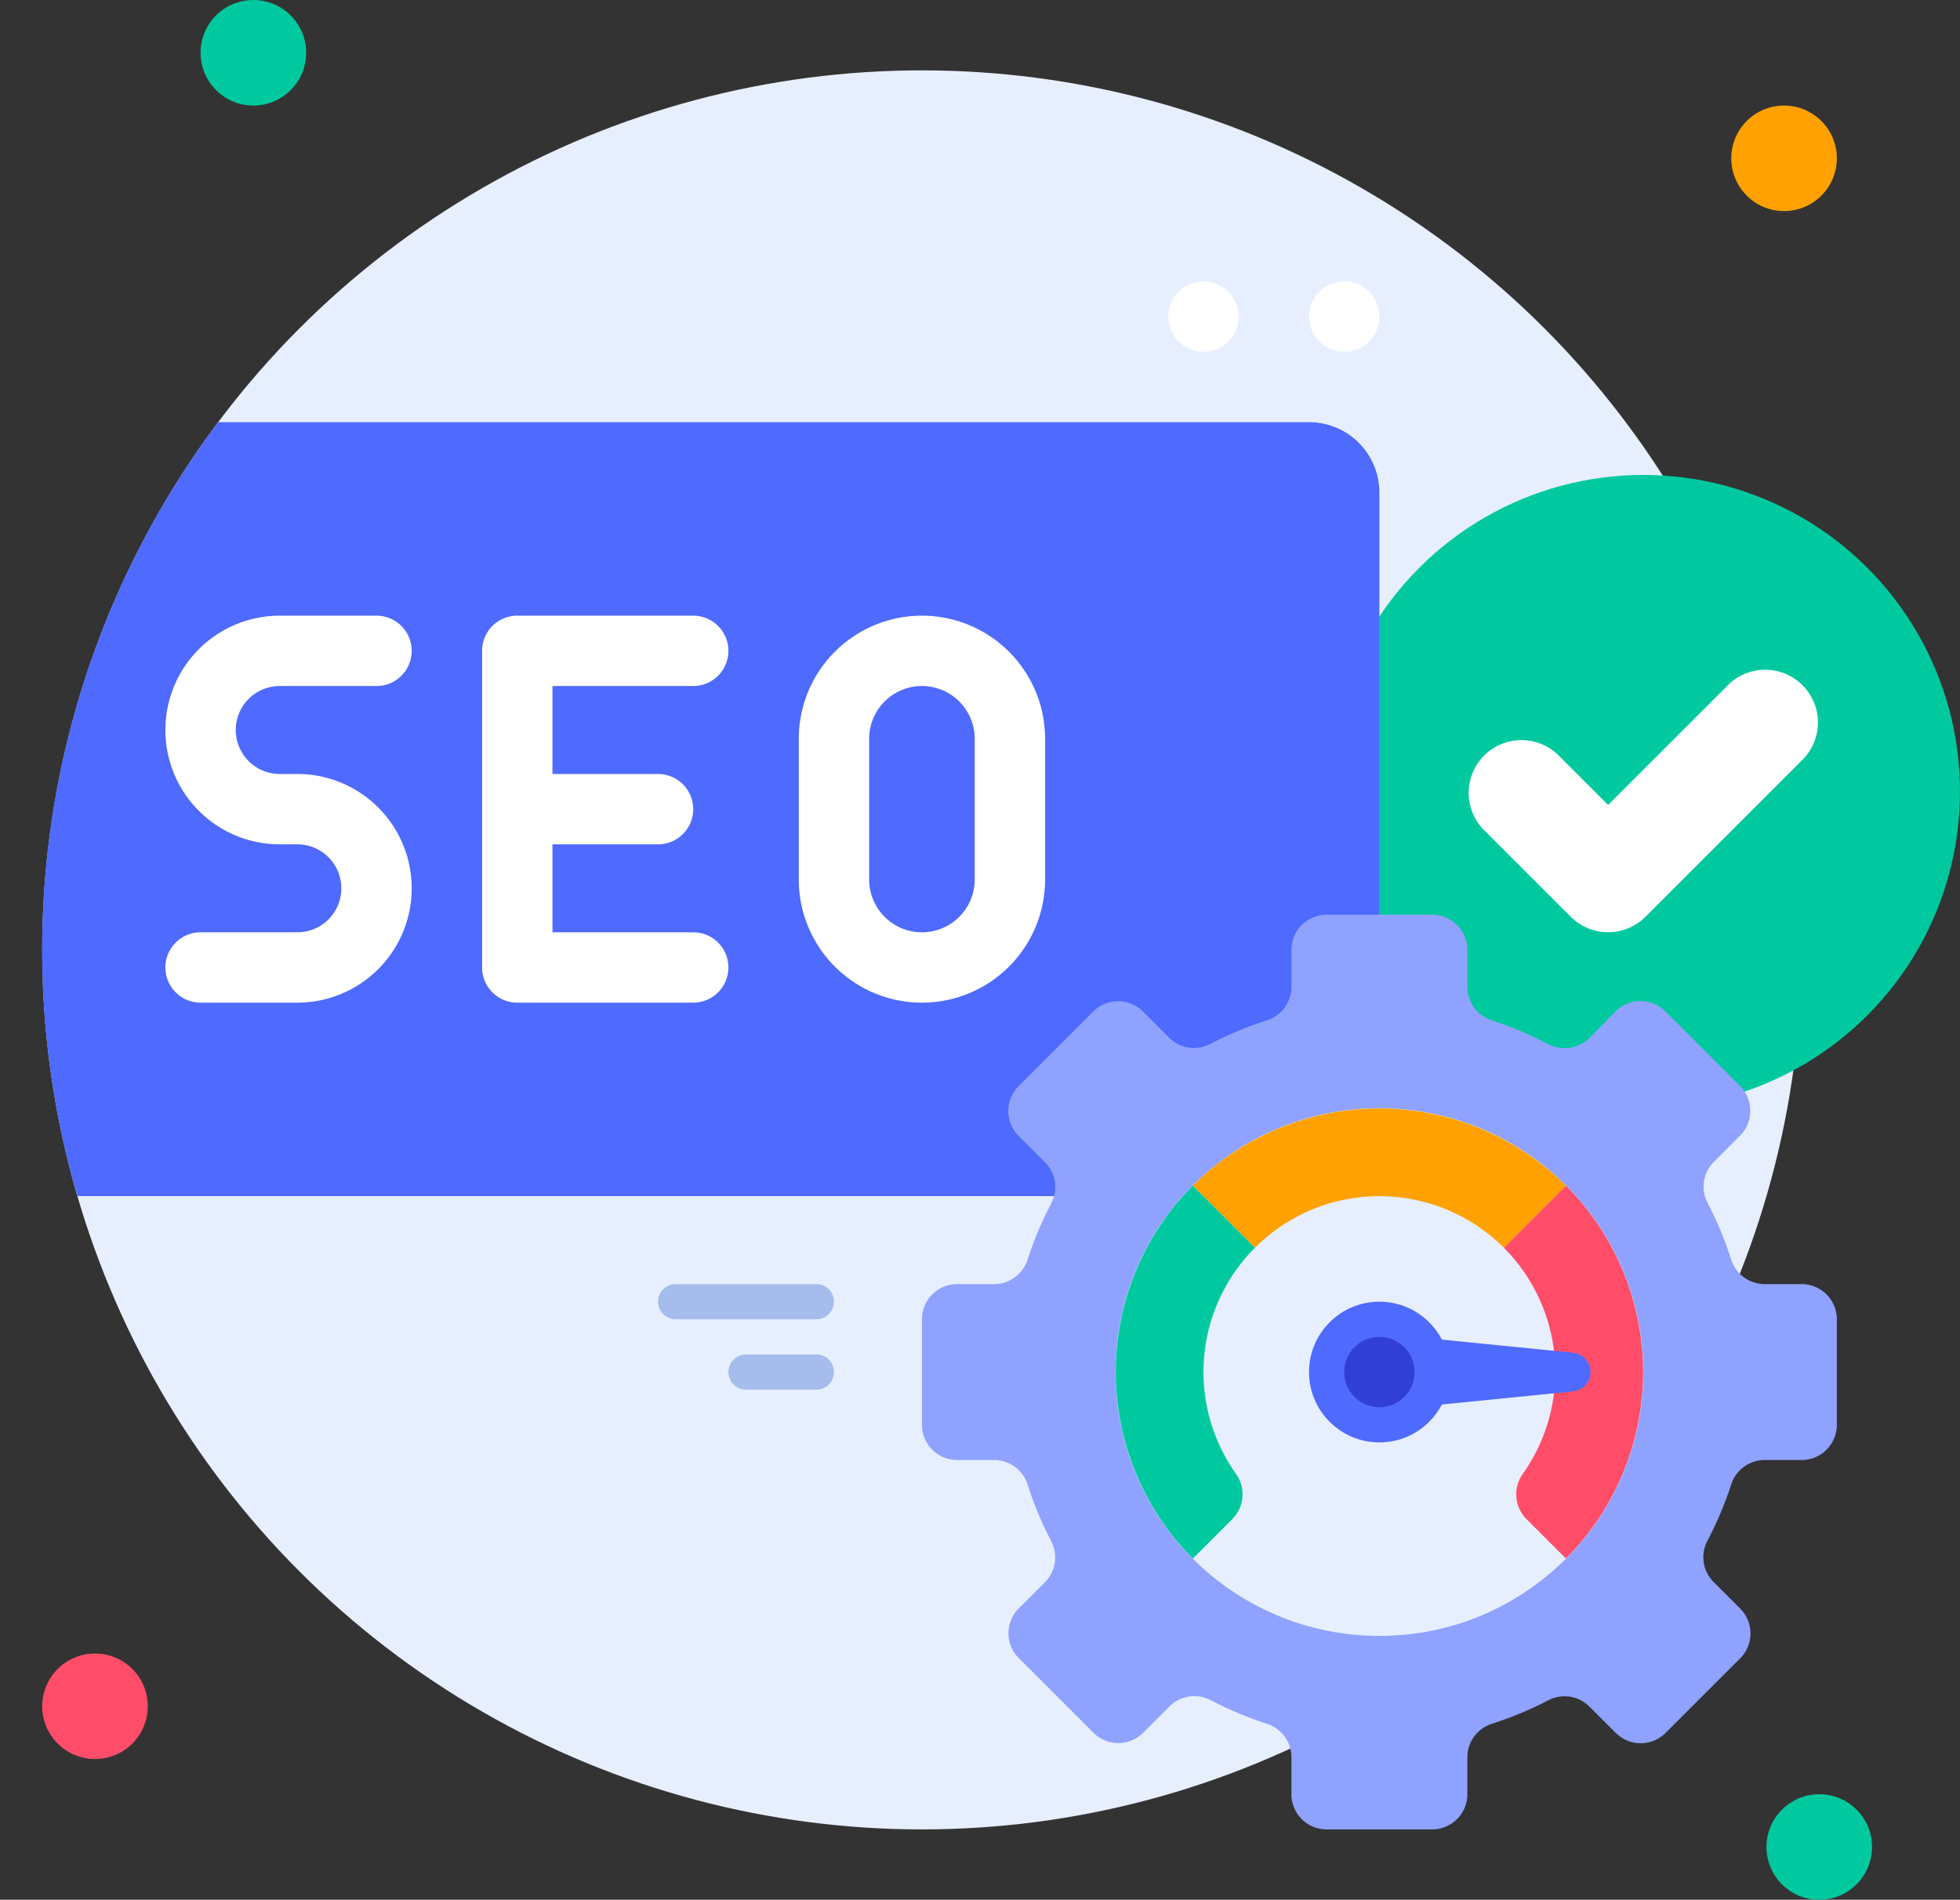 <?xml version="1.0" encoding="UTF-8"?><svg xmlns="http://www.w3.org/2000/svg" xmlns:xlink="http://www.w3.org/1999/xlink" height="108.0" preserveAspectRatio="xMidYMid meet" version="1.0" viewBox="-1.4 1.0 111.4 108.0" width="111.4" zoomAndPan="magnify"><rect x="-1.4" y="1.0" width="111.4" height="108.0" fill="#333333" stroke="none"/><g data-name="13. SEO Opmitimize"><g id="change1_1"><circle cx="51" cy="55" fill="#e7efff" r="50"/></g><g id="change2_1"><circle cx="92" cy="46" fill="#00c99f" r="18"/></g><g id="change2_2"><circle cx="13" cy="4" fill="#00c99f" r="3"/></g><g id="change3_1"><circle cx="100" cy="10" fill="#ffa100" r="3"/></g><g id="change2_3"><circle cx="102" cy="106" fill="#00c99f" r="3"/></g><g id="change4_1"><circle cx="4" cy="98" fill="#ff4d69" r="3"/></g><g id="change5_1"><path d="M77,29V65a4,4,0,0,1-4,4H3a49.94,49.94,0,0,1,8-44H73A4,4,0,0,1,77,29Z" fill="#4e6aff"/></g><g id="change6_1"><path d="M14.5,40H20a2,2,0,0,0,0-4H14.5a6.5,6.5,0,0,0,0,13h1a2.5,2.5,0,0,1,0,5H10a2,2,0,0,0,0,4h5.5a6.5,6.5,0,0,0,0-13h-1a2.5,2.5,0,0,1,0-5Z" fill="#fff"/></g><g id="change6_2"><path d="M38,40a2,2,0,0,0,0-4H28a2,2,0,0,0-2,2V56a2,2,0,0,0,2,2H38a2,2,0,0,0,0-4H30V49h6a2,2,0,0,0,0-4H30V40Z" fill="#fff"/></g><g id="change6_3"><path d="M51,36a7,7,0,0,0-7,7v8a7,7,0,0,0,14,0V43A7,7,0,0,0,51,36Zm3,15a3,3,0,0,1-6,0V43a3,3,0,0,1,6,0Z" fill="#fff"/></g><g id="change7_1"><path d="M103,82V76a2,2,0,0,0-2-2H98.88A2,2,0,0,1,97,72.62a20.49,20.49,0,0,0-1.35-3.24A2,2,0,0,1,96,67.06l1.5-1.5a2,2,0,0,0,0-2.82l-4.25-4.25a2,2,0,0,0-2.82,0L88.94,60a2,2,0,0,1-2.32.37A20.49,20.49,0,0,0,83.38,59,2,2,0,0,1,82,57.12V55a2,2,0,0,0-2-2H74a2,2,0,0,0-2,2v2.12A2,2,0,0,1,70.62,59a20.49,20.49,0,0,0-3.24,1.35A2,2,0,0,1,65.06,60l-1.5-1.5a2,2,0,0,0-2.82,0l-4.25,4.25a2,2,0,0,0,0,2.82l1.5,1.5a2,2,0,0,1,.37,2.32A20.49,20.49,0,0,0,57,72.62,2,2,0,0,1,55.12,74H53a2,2,0,0,0-2,2v6a2,2,0,0,0,2,2h2.12A2,2,0,0,1,57,85.38a20.49,20.49,0,0,0,1.35,3.24A2,2,0,0,1,58,90.94l-1.5,1.5a2,2,0,0,0,0,2.82l4.25,4.25a2,2,0,0,0,2.82,0l1.5-1.5a2,2,0,0,1,2.32-.37A20.49,20.49,0,0,0,70.62,99,2,2,0,0,1,72,100.88V103a2,2,0,0,0,2,2h6a2,2,0,0,0,2-2v-2.12A2,2,0,0,1,83.38,99a20.49,20.49,0,0,0,3.24-1.35,2,2,0,0,1,2.32.37l1.5,1.5a2,2,0,0,0,2.82,0l4.25-4.25a2,2,0,0,0,0-2.82L96,90.94a2,2,0,0,1-.37-2.32A20.49,20.49,0,0,0,97,85.38,2,2,0,0,1,98.88,84H101A2,2,0,0,0,103,82Z" fill="#8fa2ff"/></g><g id="change1_2"><circle cx="77" cy="79" fill="#e7efff" r="15"/></g><g id="change4_2"><path d="M87.6,89.6l-2.24-2.24a2,2,0,0,1-.24-2.53,10,10,0,0,0-1.05-12.9L87.6,68.4A15,15,0,0,1,87.6,89.6Z" fill="#ff4d69"/></g><g id="change2_4"><path d="M68.88,84.83a2,2,0,0,1-.24,2.53L66.4,89.6a15,15,0,0,1,0-21.2l3.53,3.53A10,10,0,0,0,68.88,84.83Z" fill="#00c99f"/></g><g id="change3_2"><path d="M87.6,68.4l-3.53,3.53a10,10,0,0,0-14.14,0L66.4,68.4A15,15,0,0,1,87.6,68.4Z" fill="#ffa100"/></g><g id="change6_4"><path d="M87.88,53.12l-5-5a3,3,0,0,1,4.24-4.24L90,46.76l6.88-6.88a3,3,0,0,1,4.24,4.24l-9,9A3,3,0,0,1,87.88,53.12Z" fill="#fff"/></g><g id="change8_1"><path d="M45,76H37a1,1,0,0,1,0-2h8a1,1,0,0,1,0,2Z" fill="#a5bced"/></g><g id="change8_2"><path d="M45,80H41a1,1,0,0,1,0-2h4a1,1,0,0,1,0,2Z" fill="#a5bced"/></g><g id="change5_2"><circle cx="77" cy="79" fill="#4e6aff" r="4"/></g><g id="change9_1"><circle cx="77" cy="79" fill="#323fd4" r="2"/></g><g id="change5_3"><path d="M89,79a1.11,1.11,0,0,1-1,1.1L79,81V77l9,.9A1.11,1.11,0,0,1,89,79Z" fill="#4e6aff"/></g><g id="change6_5"><circle cx="75" cy="19" fill="#fff" r="2"/></g><g id="change6_6"><circle cx="67" cy="19" fill="#fff" r="2"/></g></g></svg>